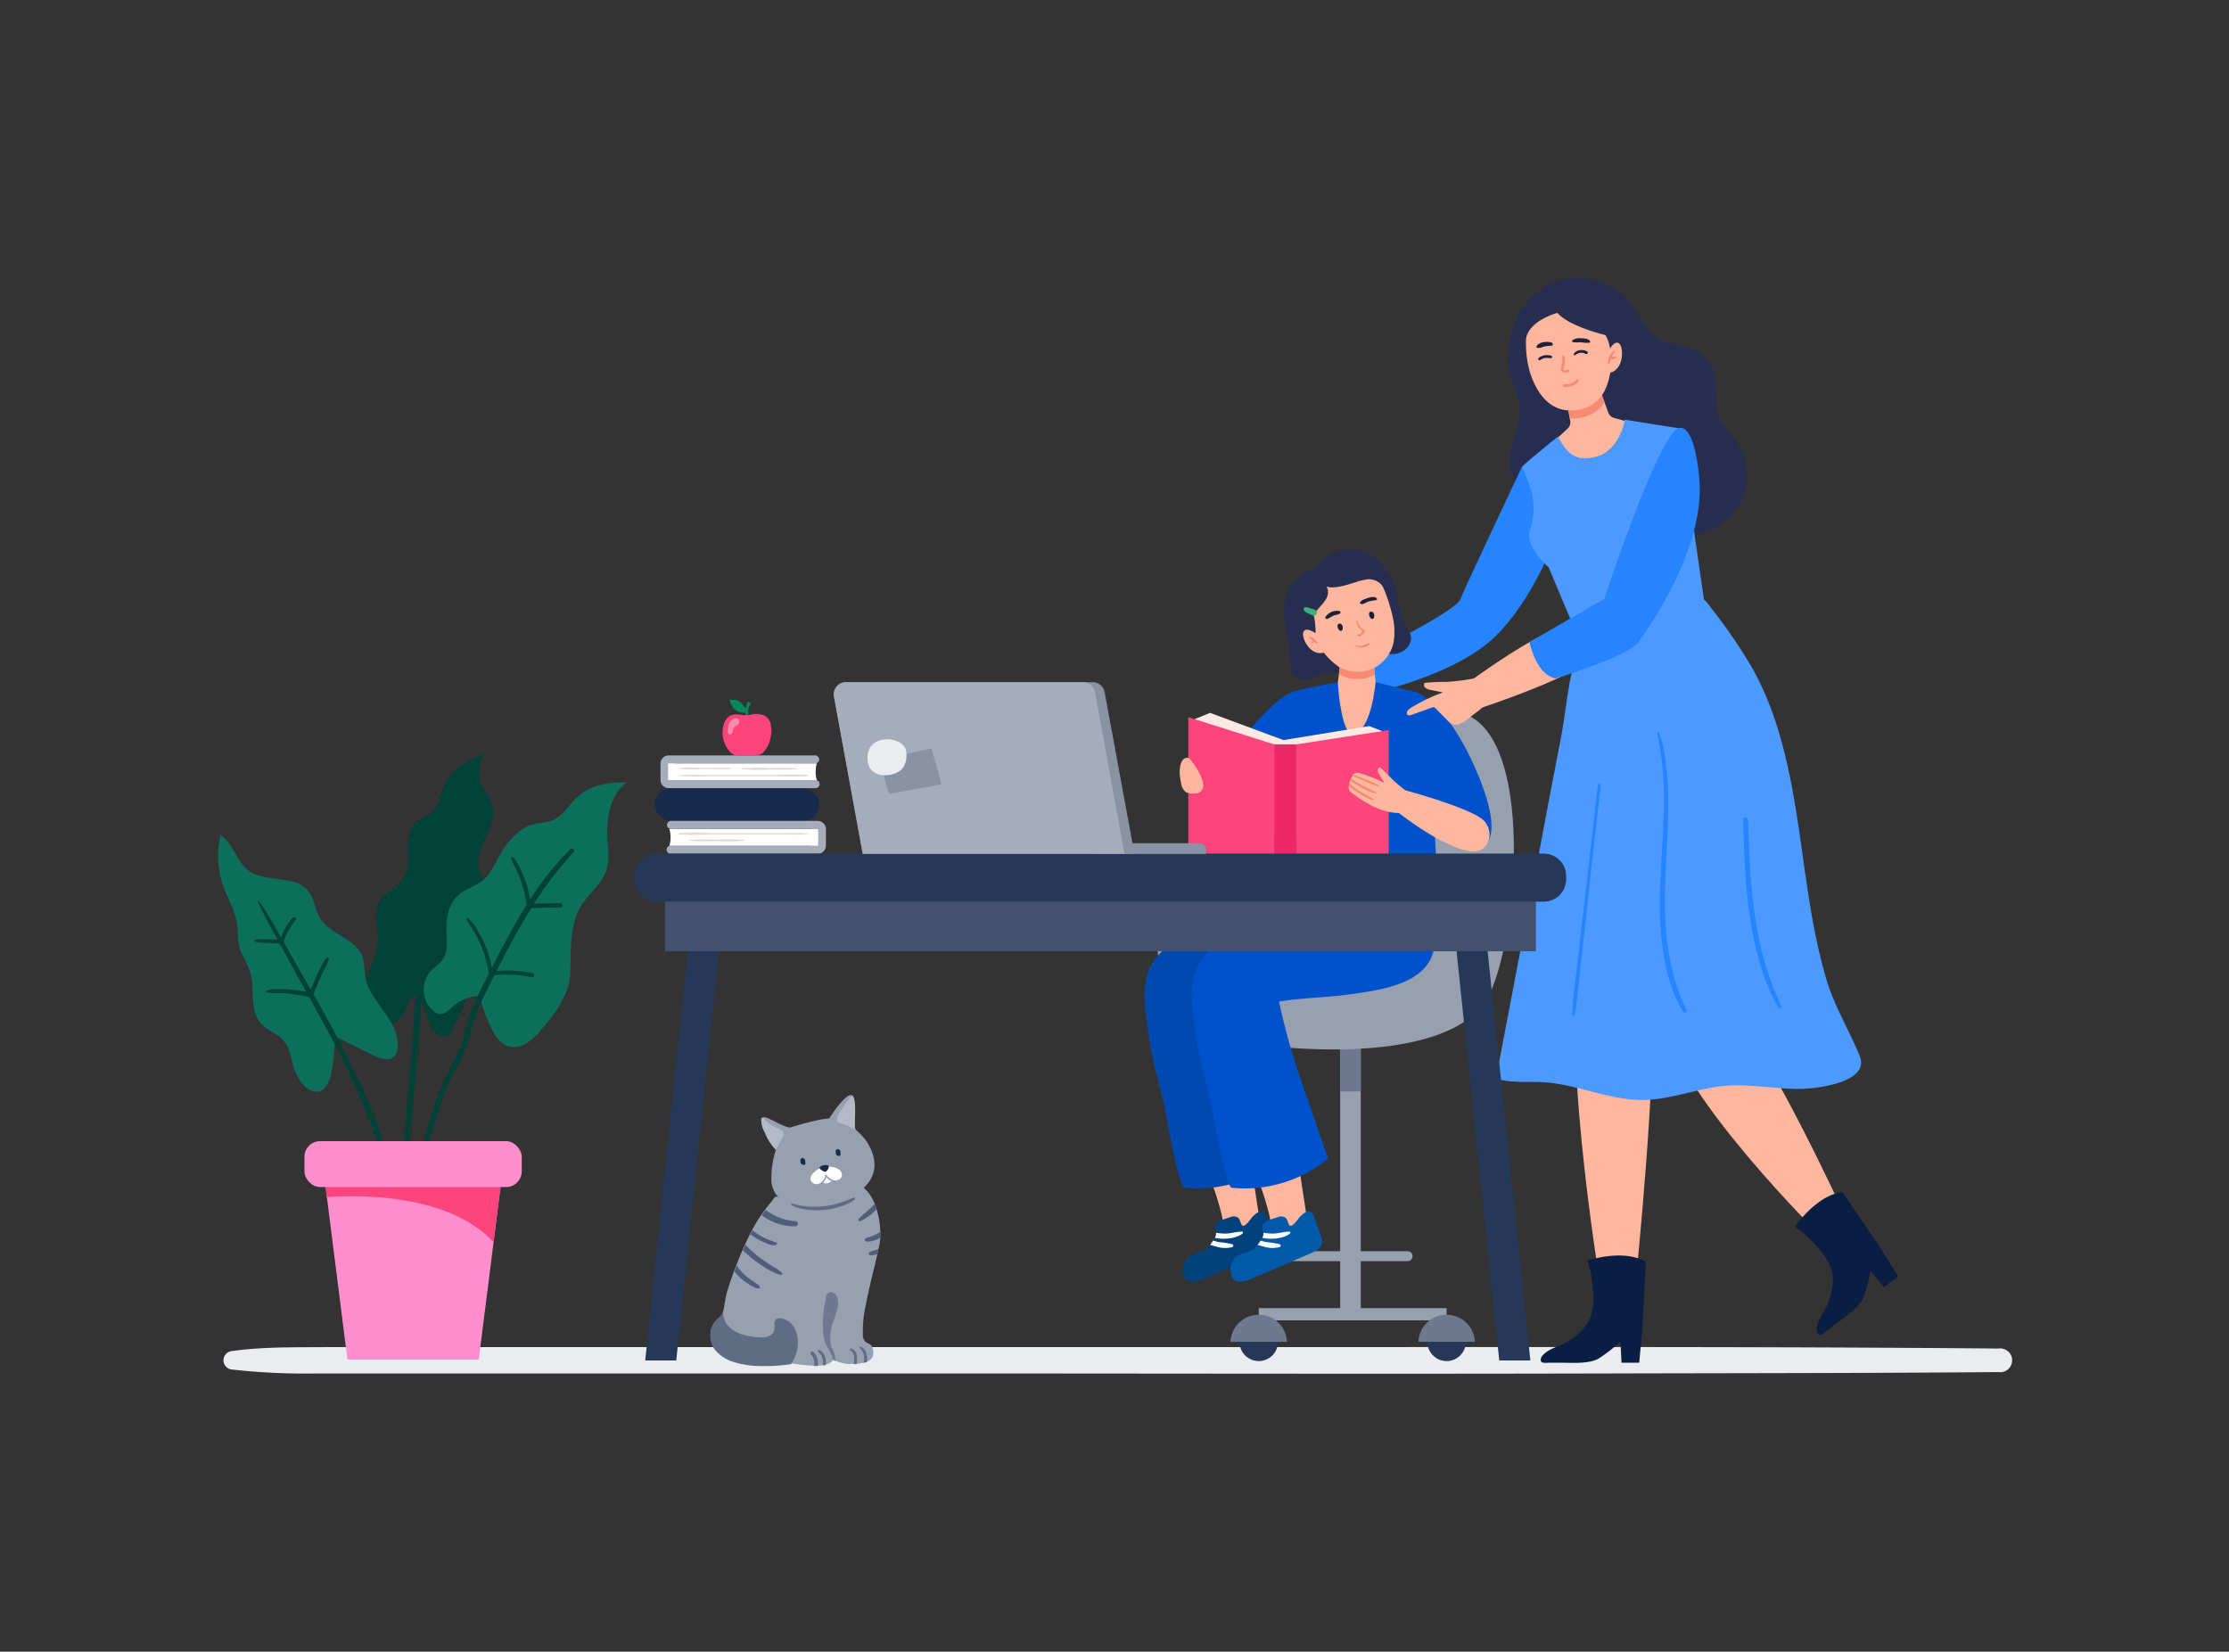 <svg xmlns="http://www.w3.org/2000/svg" id="Layer_1" data-name="Layer 1" viewBox="0 0 448 332"><rect x="0" y="0" width="448" height="332" fill="#333333" stroke="none"/><defs><style>.cls-1{fill:#97a0af;}.cls-2{fill:#6c798f;}.cls-3{fill:#ebecf0;}.cls-4{fill:#ffb69e;}.cls-5{fill:#262d4f;}.cls-6{fill:#2684ff;}.cls-7{fill:#4c9aff;}.cls-8{fill:#f68a73;}.cls-9{fill:#594e8a;}.cls-10{fill:#1c2139;}.cls-11{fill:#091e42;}.cls-12{fill:#0049b0;}.cls-13{fill:#01427d;}.cls-14{fill:#fff;}.cls-15{fill:#253858;}.cls-16{fill:#0052cc;}.cls-17{fill:#0259a9;}.cls-18{fill:#172b4d;}.cls-19{fill:#a5adba;}.cls-20{fill:#d9d9d9;}.cls-21{fill:#00875a;}.cls-22{fill:#fd447d;}.cls-23{fill:#fd8bae;}.cls-24{fill:#ffeae3;}.cls-25{fill:#ec2868;}.cls-26{fill:#36b37e;}.cls-27{fill:#42526e;}.cls-28{fill:#6e859c;}.cls-29{fill:#8993a4;}.cls-30{fill:#b3bac5;}.cls-31{fill:#5e6c84;}.cls-32{fill:#505f79;}.cls-33{fill:#004237;}.cls-34{fill:#0c6f5a;}.cls-35{fill:#ff8ece;}</style></defs><rect class="cls-1" x="269.36" y="197.06" width="4.14" height="67.6"></rect><rect class="cls-2" x="269.36" y="207.97" width="4.14" height="11.41"></rect><path class="cls-3" d="M401.68,271.06c-46.26-.4-92.53-.29-138.79-.29H85.16c-6.38,0-12.75,0-19.12,0-6.57.06-13.16-.1-19.66.83a1.87,1.87,0,0,0,0,3.65,133.13,133.13,0,0,0,17.53.82c5.67,0,11.33,0,17,0H185c46.26,0,92.52.12,138.79,0,26-.07,51.92-.05,77.89-.28A2.39,2.39,0,1,0,401.68,271.06Z"></path><path class="cls-4" d="M338.58,148.22s-5.94,43.95-3.54,58S366,248.49,366,248.49l4.44-4.9s-14.09-30.62-21.5-39c0,0,7.15-33.17,4.29-45.85S341,139.3,338.58,148.22Z"></path><path class="cls-4" d="M318.48,191.2c-5.63,13.12,3,66.17,3,66.17l7.28.25s4.69-46,3-57.06C331.79,200.56,324.11,178.09,318.48,191.2Z"></path><path class="cls-5" d="M304.59,78.33c-.31-.83-.67-1.64-1-2.46-1-2.62-.5-4.78-.12-7.42a17.27,17.27,0,0,1,2.41-6.26,13.41,13.41,0,0,1,12.32-6.33,13.61,13.61,0,0,1,9.83,5.46c1.77,2.42,3,5.65,5.78,7,2.13,1,4.66,1,6.79,2.08a7.71,7.71,0,0,1,4.11,5.21c.57,2.6-.23,5.43.69,7.92.73,2,2.4,3.38,3.6,5.08a11.94,11.94,0,0,1-3.58,17.08c-3.81,2.31-8.68,2.37-12.41,4.81a14.28,14.28,0,0,1-1.89,1.19,6.45,6.45,0,0,1-2.39.48,11.62,11.62,0,0,1-8.23-3.13,37.63,37.63,0,0,1-4.16-5.44,10.84,10.84,0,0,0-5.17-4.31c-1.68-.54-3.57-.4-5.1-1.27A5.94,5.94,0,0,1,303.47,93a19,19,0,0,1,1.11-5.83,14.94,14.94,0,0,0,.83-5.87A11.85,11.85,0,0,0,304.59,78.33Z"></path><path class="cls-6" d="M305.88,93.85s-12,25.43-12.35,26.56c-.7,2.55-22,12.89-22,12.89s.19,5.65,4.36,6c0,0,15.2-3.31,23.3-10.17s12.94-19.8,12.94-19.8S312.36,94.35,305.88,93.85Z"></path><path class="cls-7" d="M373.21,210.91c.19.44.38.88.56,1.32,2.2,5.37-8.81,6.65-12.17,6.65-4.94,0-9.87-1-14.78-.63-5.6.47-11,2.79-16.58,2.85-6.81.08-13.27-3.17-20.08-3.57-2.75-.17-5.56.14-8.26-.43a1.35,1.35,0,0,1-1-.56,1.38,1.38,0,0,1,0-.92l.49-2.59q4.11-21.53,8.21-43.05,2-10.75,4.1-21.52c1.21-6.36,1.61-13.84,4.18-19.8,1-2.37,5.68-3.52,7.9-4.48q5.31-2.3,10.79-4.16c1.48-.5,3.11-1,4.55-.4a6.79,6.79,0,0,1,2.71,2.48,107.37,107.37,0,0,1,8.52,12.48c4.64,8.42,6.88,17.86,8.45,27.27,1.94,11.6,2.88,23.44,6.21,34.77C368.5,201.76,371.11,206.12,373.21,210.91Z"></path><path class="cls-4" d="M329.24,85.34s-1.93,9.74-6.84,10-10.67-6.11-10.67-6.11l3.32-3.06a1.76,1.76,0,0,0,.55-1.6l-.1-.51-.84-4.66,6.92-1.05.91,2.52.73,2A1.73,1.73,0,0,0,324.39,84Z"></path><path class="cls-8" d="M322.49,80.87A7,7,0,0,1,317.42,84a8.42,8.42,0,0,1-1.92.08l-.84-4.66,6.92-1.05Z"></path><path class="cls-4" d="M323.5,69.55a5.2,5.2,0,0,1,.13.62,12.78,12.78,0,0,1,.18,2.7,13.55,13.55,0,0,1-1.33,5.74,7.11,7.11,0,0,1-5.48,3.8c-5.49.83-8.12-3.59-9.34-7.07,0-.12-.07-.23-.11-.34a20.57,20.57,0,0,1-.82-7c.67-3.65,6.3-5.11,6.3-5.11s1.6,2.41,9.63,4.46A6.69,6.69,0,0,1,323.5,69.55Z"></path><path class="cls-9" d="M316.39,74s0,0,0,0A0,0,0,0,1,316.39,74Z"></path><path class="cls-7" d="M337.45,86.09l.8,5.45h0v0l2,13.59.36,2.43v.11l.83,5.69.14,1,1.09,7.51a26.94,26.94,0,0,1-11.87,6.83,25.3,25.3,0,0,1-13.37,0l-5.1-12.1-1-2.41-.06-.16a8.61,8.61,0,0,1-.65-.61c-1.3-1.26-4-4.31-3.13-6.91a13.43,13.43,0,0,0,.4-7.35,37.9,37.9,0,0,0-2-5.28c.12-.39,7.21-6.1,7.21-6.1,1.6,2.63,3,5.32,7.77,4s5.68-7.42,5.68-7.42l9.89,1.56.11,0h0Z"></path><path class="cls-8" d="M314,72.83a6.55,6.55,0,0,1,.09-1.48,0,0,0,0,1,.05,0c.46.25.41,1,.37,1.43s-.09.64-.15.95c0,.11-.16.46-.1.56.14.28.68.12.88,0s.47.41.14.53-1.52.19-1.58-.47A9.42,9.42,0,0,1,314,72.83Z"></path><path class="cls-10" d="M316.05,68.39A2.5,2.5,0,0,1,317.8,68c.54,0,1.37.05,1.73.5a.24.24,0,0,1-.1.39,5.71,5.71,0,0,1-1.64-.1,10,10,0,0,1-1.64,0A.24.24,0,0,1,316.05,68.39Z"></path><path class="cls-10" d="M308.85,69.58c.49-.89,2.18-1,3-.72.27.1.34.57,0,.62a12.42,12.42,0,0,0-1.61.2,2.4,2.4,0,0,1-1.28.24A.23.23,0,0,1,308.85,69.58Z"></path><path class="cls-11" d="M330.79,253.62l-.68,13.21-.08.89-.57,6.19H325.9l-.2-4.25a32.93,32.93,0,0,1-4.42,3.43c-2.07,1.11-5.38.82-7.67.82h-2.32a5.53,5.53,0,0,1-1.15,0c-.75-.19-.5-1-.08-1.49,1-1.13,2.59-1.58,4-2.23a12.94,12.94,0,0,0,4.61-3.66c1.78-2.25,1.7-5.42,1.41-8.15a23.83,23.83,0,0,0-1-5S326.14,250.94,330.79,253.62Z"></path><path class="cls-11" d="M370.28,239.61l7.46,10.93.47.75,3.29,5.27-2.83,2.16-2.73-3.27a31.86,31.86,0,0,1-1.43,5.41c-1,2.14-3.79,3.91-5.61,5.3l-1.85,1.4a5.59,5.59,0,0,1-.92.7c-.7.31-1-.51-1-1.14.14-1.52,1.11-2.82,1.81-4.17a12.79,12.79,0,0,0,1.45-5.71c.05-2.87-1.93-5.34-3.81-7.34a24.71,24.71,0,0,0-3.8-3.35S365,240.29,370.28,239.61Z"></path><path class="cls-4" d="M323.25,70.68s1.12-2.42,2.15-1.66,1,5.58-2.07,5.94Z"></path><path class="cls-8" d="M324.33,70.54c.11-.09.29.08.2.2a6.52,6.52,0,0,0-.63,1,2.09,2.09,0,0,1,.78-.07c.2,0,.26.31.05.36a6.39,6.39,0,0,1-1,.24c-.07.24-.11.47-.17.71a.2.2,0,0,1-.4-.06A3,3,0,0,1,324.33,70.54Z"></path><path class="cls-1" d="M232.61,188.44s-.84,17.72,12.55,20.36S290.51,214,298.71,201c6.61-10.44,11.12-61.1-9.34-57.9-24.51,3.82-32.55,14.94-36,30.51S232.84,180.55,232.61,188.44Z"></path><path class="cls-4" d="M246,247.27s.11-3.39-3.44-12.05l8.62-3,2.26,14.83S247.88,250.31,246,247.27Z"></path><path class="cls-12" d="M236.5,189.05a13.47,13.47,0,0,0-5,4.72c-2.44,4.28-1.23,9.72-.64,14.31s2,9.22,3.06,13.73c.31,1.33,2.9,16.81,4.14,16.94a26.37,26.37,0,0,0,19.4-5.89c-1.8-5-3.49-10-5.18-14.93a155.9,155.9,0,0,1-5-18.15l19.45-3.06c3.77-.6,7.7-1.26,10.76-3.55a11.9,11.9,0,0,0,4.35-6.93c.46-1.9,1.45-5.05,1.14-7a2.57,2.57,0,0,0-1.55-2.1,3.77,3.77,0,0,0-1.64-.07c-13.75,1.49-27.17,4.13-39.69,10.09C238.87,187.76,237.65,188.36,236.5,189.05Z"></path><path class="cls-13" d="M238.12,256.81c.78,1.31,2.62.79,4.21.11l4.88-2.11,5.85-2.53c1.84-.79,3.81-1.46,2.89-3.95l-.83-2.21c-.27-.73-.53-2.29-1.35-2.56-.66-.23-1.4.43-1.85.83s-1.46,2.12-2.12,2a.47.47,0,0,1-.28-.27c-.24-.47-.31-1.05-.71-1.38a1.66,1.66,0,0,0-1.58-.07l-1.51.49c-.73.22-1.57.63-1.59,1.45a6.28,6.28,0,0,0,.27,1.18,1.3,1.3,0,0,1,0,.34,1.61,1.61,0,0,1-.26.68l0,.07-.31.49c-.19.29-.38.58-.59.85l-.35.4a3.71,3.71,0,0,1-.72.59s0,0,0,0a4.79,4.79,0,0,1-.89.41,9,9,0,0,0-2.15.87,3.32,3.32,0,0,0-1.33,2.86A3.2,3.2,0,0,0,238.12,256.81Z"></path><path class="cls-14" d="M244.16,248.8c1.9.42,4.36.15,5.59-.87.12-.11.08-.38-.11-.38-1,0-2.07.34-3.13.4a11.34,11.34,0,0,1-2.11-.17,1.3,1.3,0,0,1,0,.34A1.61,1.61,0,0,1,244.16,248.8Z"></path><path class="cls-14" d="M243.22,250.21a9.39,9.39,0,0,0,1.18.34,5.82,5.82,0,0,0,3.28.12.32.32,0,0,0,0-.58,22.11,22.11,0,0,0-2.84-.45c-.35-.08-.68-.18-1-.28C243.62,249.65,243.43,249.94,243.22,250.21Z"></path><path class="cls-1" d="M282.91,253.5H259.66a1,1,0,0,1,0-2h23.25a1,1,0,1,1,0,2Z"></path><polygon class="cls-15" points="291.94 183.44 301.33 273.46 307.58 273.46 298.18 183.44 291.94 183.44"></polygon><path class="cls-4" d="M255.56,247.27s.11-3.39-3.44-12.05l8.62-3L263,247.07S257.41,250.31,255.56,247.27Z"></path><path class="cls-16" d="M246,189.05a13.5,13.5,0,0,0-5,4.72c-2.44,4.28-1.23,9.72-.64,14.31s2,9.22,3.06,13.73c.31,1.33,2.9,16.81,4.14,16.94a26.37,26.37,0,0,0,19.4-5.89c-1.8-5-3.49-10-5.18-14.93a131.61,131.61,0,0,1-4.72-16.62c4.91-.78,9.92-.8,14.84-1.52,5.13-.76,13-1.76,15.63-7a13.55,13.55,0,0,0,1.12-4.26,38.94,38.94,0,0,0,.35-4.94,9.17,9.17,0,0,0-.65-4.1c-1.57-3.31-5.05-1.7-7.87-1.26-3.59.55-7.17,1.21-10.71,2a99.55,99.55,0,0,0-20.22,6.92C248.4,187.76,247.18,188.36,246,189.05Z"></path><path class="cls-17" d="M247.65,256.81c.78,1.31,2.63.79,4.21.11l4.88-2.11,5.85-2.53c1.84-.79,3.82-1.46,2.89-3.95l-.83-2.21c-.27-.73-.53-2.29-1.35-2.56-.66-.23-1.4.43-1.85.83s-1.46,2.12-2.12,2a.47.47,0,0,1-.28-.27c-.23-.47-.31-1.05-.71-1.38a1.66,1.66,0,0,0-1.58-.07l-1.51.49c-.73.22-1.57.63-1.59,1.45a7.17,7.17,0,0,0,.27,1.18,1,1,0,0,1,0,.34,1.61,1.61,0,0,1-.26.68l0,.07-.31.49a8.07,8.07,0,0,1-.59.85c-.11.13-.22.27-.35.4a3.71,3.71,0,0,1-.72.59,0,0,0,0,1,0,0,4.51,4.51,0,0,1-.89.41,9,9,0,0,0-2.15.87,3.32,3.32,0,0,0-1.33,2.86A3.2,3.2,0,0,0,247.65,256.81Z"></path><path class="cls-14" d="M253.69,248.8c1.9.42,4.37.15,5.59-.87.12-.11.08-.38-.11-.38-1,0-2.07.34-3.12.4a11.38,11.38,0,0,1-2.12-.17,1,1,0,0,1,0,.34A1.61,1.61,0,0,1,253.69,248.8Z"></path><path class="cls-14" d="M252.75,250.21a10.47,10.47,0,0,0,1.18.34,5.83,5.83,0,0,0,3.28.12.32.32,0,0,0,0-.58,22.11,22.11,0,0,0-2.84-.45c-.35-.08-.68-.18-1-.28A8.07,8.07,0,0,1,252.75,250.21Z"></path><path class="cls-15" d="M139.16,182.56l-9.48,90.9h6.24l9.47-90.77C143.31,182.67,141.24,182.6,139.16,182.56Z"></path><rect class="cls-1" x="252.99" y="262.94" width="37.76" height="2.46"></rect><circle class="cls-15" cx="290.75" cy="269.71" r="3.87"></circle><path class="cls-2" d="M296.43,269.71H285.08a5.68,5.68,0,0,1,11.35,0Z"></path><circle class="cls-15" cx="252.99" cy="269.71" r="3.87"></circle><path class="cls-2" d="M258.67,269.71H247.32a5.68,5.68,0,0,1,11.35,0Z"></path><rect class="cls-18" x="131.6" y="158.42" width="33.05" height="6.61" rx="3.3"></rect><path class="cls-19" d="M164.33,168.32a1.66,1.66,0,0,1-1.66,1.66H134.88a.82.82,0,1,0,0,1.63H164.3A1.66,1.66,0,0,0,166,170v-3.26A1.66,1.66,0,0,0,164.3,165H134.88a.82.82,0,0,0-.82.82.82.82,0,0,0,.82.81h27.79A1.67,1.67,0,0,1,164.33,168.32Z"></path><path class="cls-14" d="M134.77,168.32a5.27,5.27,0,0,1-.23,1.67h29.9v-3.33h-29.9A5.16,5.16,0,0,1,134.77,168.32Z"></path><path class="cls-20" d="M136.47,167.47a62.27,62.27,0,0,1,6.41,0h13c2.18,0,4.4-.12,6.57.07a.05.05,0,0,1,0,.1c-2.12.19-4.29.07-6.41.07H143a62.39,62.39,0,0,1-6.56,0A.1.1,0,0,1,136.47,167.47Z"></path><path class="cls-20" d="M138.5,168.86c1.89-.17,3.82-.1,5.72-.09a39.47,39.47,0,0,1,5.44.1c.06,0,.06.11,0,.12a41.11,41.11,0,0,1-5.44.09c-1.9,0-3.83.08-5.72-.09A.07.07,0,1,1,138.5,168.86Z"></path><path class="cls-19" d="M134.38,155.13a1.66,1.66,0,0,1,1.66-1.66h27.78a.82.82,0,0,0,.82-.81.82.82,0,0,0-.82-.82H134.4a1.65,1.65,0,0,0-1.65,1.66v3.26a1.65,1.65,0,0,0,1.65,1.66h29.42a.82.82,0,1,0,0-1.63H136A1.66,1.66,0,0,1,134.38,155.13Z"></path><path class="cls-14" d="M163.94,155.13a5.27,5.27,0,0,1,.23-1.67h-29.9v3.34h29.9A5.27,5.27,0,0,1,163.94,155.13Z"></path><path class="cls-20" d="M162.24,156a62.28,62.28,0,0,1-6.41,0h-13c-2.17,0-4.4.12-6.56-.07a.05.05,0,0,1,0-.1c2.11-.19,4.29-.07,6.41-.07h13a65.23,65.23,0,0,1,6.56,0A.1.1,0,0,1,162.24,156Z"></path><path class="cls-20" d="M146.77,154.58c-1.84.07-3.7,0-5.54,0a34,34,0,0,1-5.25-.09,0,0,0,0,1,0-.05,34,34,0,0,1,5.25-.09c1.84,0,3.7-.05,5.54,0A.11.11,0,0,1,146.77,154.58Z"></path><path class="cls-20" d="M160.21,154.6c-1.9.16-3.82.09-5.73.09a42.92,42.92,0,0,1-5.44-.1s0-.11,0-.12a39.52,39.52,0,0,1,5.44-.1c1.91,0,3.83-.08,5.73.09A.07.07,0,0,1,160.21,154.6Z"></path><path class="cls-21" d="M150.79,141.33a.6.6,0,0,0-.08-.08l-.11-.09a.5.5,0,0,0-.17-.11.19.19,0,0,0-.19,0,.32.32,0,0,0-.09.24c-.05.38-.21.73-.26,1.11a5.16,5.16,0,0,0-.89-1.07,2.89,2.89,0,0,0-.95-.58,3.41,3.41,0,0,0-1.39-.07,3,3,0,0,0,1.14,2,2.88,2.88,0,0,0,1.14.52,3.14,3.14,0,0,0,.91.08c0,.1,0,.2,0,.3s0,.3.07.44a.72.72,0,0,0,.2.36.15.15,0,0,0,.25-.07,1.27,1.27,0,0,0,.06-.18.89.89,0,0,0,0-.23c0-.12,0-.25,0-.37a6.77,6.77,0,0,1,0-.78,1.61,1.61,0,0,1,.27-1,1.85,1.85,0,0,1,.14-.14.29.29,0,0,0,.07-.18A.24.24,0,0,0,150.79,141.33Z"></path><path class="cls-22" d="M146.36,144.13a3.08,3.08,0,0,0-.88,1.43,5.72,5.72,0,0,0,1.29,5.61,2.27,2.27,0,0,0,.91.63,2.76,2.76,0,0,0,.81.08l2.27,0a4.06,4.06,0,0,0,2.44-.44,6,6,0,0,0,1.55-2.64,6.47,6.47,0,0,0,.17-3.15,2.62,2.62,0,0,0-1.2-1.79,4.55,4.55,0,0,0-3.09-.14C149.2,144,147.61,143.08,146.36,144.13Z"></path><path class="cls-23" d="M146.65,145.2a3.61,3.61,0,0,0-.32,1.34,1.77,1.77,0,0,0,0,.76.47.47,0,0,0,.27.31c.23.09.48-.11.58-.33s.1-.49.18-.72a1.19,1.19,0,0,1,.36-.52c.25-.21.59-.31.77-.58a.68.68,0,0,0,0-.77C148,144,147,144.6,146.65,145.2Z"></path><path class="cls-5" d="M276.2,133.08A11.63,11.63,0,0,1,278,131.7a6.62,6.62,0,0,1,2.09-.23,4.07,4.07,0,0,0,2.3-.87,3.37,3.37,0,0,0,1.22-2.28c0-.93-.82-2-1.21-2.78a14.71,14.71,0,0,1-1.34-4.9,14.4,14.4,0,0,0-2.73-6.45,14,14,0,0,0-1.91-2.06,7.75,7.75,0,0,0-6.41-1.58,8.79,8.79,0,0,0-5.66,3.61,8.12,8.12,0,0,0-5.65,5.07,11.77,11.77,0,0,0-.39,6.52c.37,2,.68,4.09.95,6.14.19,1.45,0,3.32,1.37,4.28a3.32,3.32,0,0,0,3.18.11,9.6,9.6,0,0,1,2.13-.94c.79-.14,1.58.13,2.36-.07a13.23,13.23,0,0,0,2.12-1.15c1.77-.82,4.05,0,5.7-1Z"></path><path class="cls-16" d="M260,139s-3.68.79-10.76,10.18c0,0,5.54,6.79,11.27,4.13C260.55,153.33,262.86,144.81,260,139Z"></path><path class="cls-16" d="M282.11,180.25a117.76,117.76,0,0,1-18.4.39c-2.21-.11-4.42-.29-6.62-.49.06-.46.11-.87.14-1.17.22-3.12.43-6.24.65-9.36L260,139s8.52-2.15,12-2.15h3.47l9,2.25a1.56,1.56,0,0,1,1.14,1.16c1.33,5.92,3.07,26.73,3.21,38.95C286.61,179.67,284.37,180,282.11,180.25Z"></path><path class="cls-4" d="M276.47,137.1s-.88,10.62-4.8,10.31c-1.76-.13-2.62-7.12-2.78-10.23l.16-1.22.06-.47.09-.71.27-2.58,6.6.56.14,1.68.05.48.06.66Z"></path><path class="cls-8" d="M276.32,135.58a7.09,7.09,0,0,1-7,0l-.2-.12.09-.71.27-2.58,6.6.56.14,1.68.05.48Z"></path><path class="cls-16" d="M298.42,170c-1.92,1.82-7.09-3.45-10.73-9.06-1.1-1.68-2.07-4.4-2.9-5.79h0l-1-1.78c-.73-1.27-1.17-2.06-1.17-2.06s0-.65,0-1.64v-.77a42.41,42.41,0,0,1,.31-4.52h0c.35-2.68.17-5.33,1.62-5.28,0,0,6.49,1.75,12.84,17.42C299.64,162.24,300.89,167.7,298.42,170Z"></path><polygon class="cls-24" points="240.09 144.55 243.21 143.29 257.96 148.76 275.2 145.94 277.79 146.96 277.13 170.77 258.32 168.18 241.34 164.8 240.09 144.55"></polygon><polygon class="cls-22" points="256.09 176.23 238.83 170.33 238.83 144.15 256.09 149.62 256.09 176.23"></polygon><polygon class="cls-22" points="260.55 176.23 279.11 172.93 279.11 146.75 260.55 149.62 260.55 176.23"></polygon><rect class="cls-25" x="256.09" y="149.62" width="4.46" height="26.61"></rect><path class="cls-4" d="M237.42,157.56a2.54,2.54,0,0,0,.92,1.65,2.84,2.84,0,0,0,1.64.28,2.22,2.22,0,0,0,1.22-.27,1.85,1.85,0,0,0,.56-1.91,7.58,7.58,0,0,0-1-2.44,22.24,22.24,0,0,0-1.4-2.08,1.64,1.64,0,0,0-.28-.31,1,1,0,0,0-1.32.26C236.77,153.91,237.12,156.23,237.42,157.56Z"></path><path class="cls-4" d="M284.06,162.64c-.64.6-5,2.51-12.54-3.41a1.33,1.33,0,0,1-.41-.63,1.56,1.56,0,0,1,0-.61c0-.07,0-.15,0-.21a2,2,0,0,1,.06-.26,5.39,5.39,0,0,1,.22-.68c0-.11.08-.2.11-.3s.15-.32.22-.47l.12-.21c.05-.07.09-.14.14-.2l.13-.11a1.61,1.61,0,0,1,1.44-.05,28.54,28.54,0,0,1,4.67,1.85c-.34-.56-.68-1.12-1-1.68a1.66,1.66,0,0,1-.32-.79.58.58,0,0,1,.46-.62,24.6,24.6,0,0,1,2.38,2.3,36.1,36.1,0,0,0,3.77,3.1c.39.29,1,.55,1.24,1A2.1,2.1,0,0,1,284.06,162.64Z"></path><path class="cls-8" d="M276.07,160.88a9.45,9.45,0,0,1-2.82-1.37A13.73,13.73,0,0,1,271.1,158c0-.07,0-.15,0-.21a2,2,0,0,1,.06-.26c.7.43,1.34,1,2,1.44.93.6,2,1,2.92,1.68C276.24,160.71,276.2,160.91,276.07,160.88Z"></path><path class="cls-8" d="M276.53,159.49a9.69,9.69,0,0,1-2.82-1.13,11.25,11.25,0,0,1-2.29-1.52c0-.11.08-.2.11-.3.74.37,1.44.88,2.16,1.27.95.54,2,.94,2.9,1.52C276.66,159.37,276.62,159.52,276.53,159.49Z"></path><path class="cls-8" d="M277.15,158.12a21.39,21.39,0,0,1-3.11-1.23,18.65,18.65,0,0,1-2.17-1c.05-.07.09-.14.14-.2.86.28,1.69.69,2.51,1s1.85.74,2.73,1.22C277.36,158,277.26,158.15,277.15,158.12Z"></path><path class="cls-4" d="M281.07,163.33a6.28,6.28,0,0,0,1.34-4.49s13.94,3.75,16,6.29.69,6.34-2.67,6C290.1,170.54,281.07,163.33,281.07,163.33Z"></path><path class="cls-4" d="M279.88,123.87a13,13,0,0,1,.2,5.3,7.45,7.45,0,0,1-10.77,5,3.41,3.41,0,0,1-.44-.3,13.1,13.1,0,0,1-3.89-4.37,14.07,14.07,0,0,1-1-2.22l-.06-.17c-.09-.25-.18-.52-.26-.78-.34-1-.61-2.16-.85-3.19-.28-1.51-.59-2.55-.26-3.41s1.65-1.37,2.56-1.62a13.53,13.53,0,0,1,2.2-.2,8.22,8.22,0,0,0,4-1.75,8.14,8.14,0,0,1,2.18-1.32A2.74,2.74,0,0,1,277,116v0a29.55,29.55,0,0,1,2.44,6.14C279.61,122.73,279.75,123.3,279.88,123.87Z"></path><path class="cls-9" d="M273.36,127.21s0,0,0,0S273.35,127.21,273.36,127.21Z"></path><path class="cls-8" d="M273.73,126.3a3.13,3.13,0,0,1-.93-1.55c0-.1-.18-.06-.18,0a2.58,2.58,0,0,0,.58,1.52c.14.17.47.34.56.51s-.37.75-.68.73a.16.16,0,0,0-.1.31c.31.15.53,0,.79-.23s.58-.37.6-.66S273.94,126.49,273.73,126.3Z"></path><path class="cls-10" d="M268.86,126.12a.68.68,0,0,1,.1-.66.47.47,0,0,1,.62,0,.81.81,0,0,1,.29.56.83.83,0,0,1,0,.27.63.63,0,0,1-.08.34.38.38,0,0,1-.58.08A1.26,1.26,0,0,1,268.86,126.12Z"></path><path class="cls-10" d="M275.2,123.72a.68.68,0,0,1,.09-.66.48.48,0,0,1,.63,0,.8.8,0,0,1,.28.57,1.13,1.13,0,0,1,0,.26.63.63,0,0,1-.08.34.38.38,0,0,1-.58.08A1.18,1.18,0,0,1,275.2,123.72Z"></path><path class="cls-10" d="M269.26,122.83A2.82,2.82,0,0,0,266.4,124a.3.3,0,0,0,.37.4,11.11,11.11,0,0,0,1.27-.67c.41-.16.91-.14,1.26-.41A.29.29,0,0,0,269.26,122.83Z"></path><path class="cls-10" d="M275.09,120.16c-.49.15-1.67.45-1.74,1.06a.13.13,0,0,0,.07.13c.46.25,1.06-.22,1.5-.39s1.17-.23,1.76-.38a.15.15,0,0,0,.07-.23C276.37,119.82,275.63,120,275.09,120.16Z"></path><path class="cls-5" d="M264.09,123.84a.78.78,0,0,1,.26-.8l1.11-1.25a8.34,8.34,0,0,0,1.11-1.47,2.65,2.65,0,0,0,.3-1.78,2.31,2.31,0,0,0-2.39-1.65,3.26,3.26,0,0,0-2.51,1.69,5.76,5.76,0,0,0-.65,3.06,11.48,11.48,0,0,0,.44,3.13,2.83,2.83,0,0,0,.76,1.36c.48.4,1.16.53,1.57,1,0,0,.09.11.15.11s.17-.14.18-.26A18.27,18.27,0,0,0,264.09,123.84Z"></path><path class="cls-8" d="M275.12,129.29a8.65,8.65,0,0,0-1.07.4,2.26,2.26,0,0,1-1.56,0,.12.12,0,0,0-.1.21,2.7,2.7,0,0,0,2.86-.35C275.34,129.45,275.25,129.26,275.12,129.29Z"></path><path class="cls-4" d="M264.41,127.33s-1.88-1.48-2.43-.33,1.49,5.24,4.37,4.09Z"></path><path class="cls-8" d="M263.4,128a3,3,0,0,1,.86.55c.19.17.51.4.52.68a.1.1,0,0,1-.12.11,1.12,1.12,0,0,1-.49-.36.67.67,0,0,0-.12.06.7.7,0,0,0-.14.16.15.15,0,0,1-.28-.13.62.62,0,0,1,.3-.3c-.23-.18-.48-.32-.71-.49S263.24,128,263.4,128Z"></path><path class="cls-5" d="M272.39,117.05a12.58,12.58,0,0,1,2.4-.6,3.47,3.47,0,0,1,3.3,1.66,1.24,1.24,0,0,0,.22.28.32.32,0,0,0,.33.08c.2-.07.21-.35.17-.57a6.52,6.52,0,0,0-.84-2.25,4.29,4.29,0,0,0-1.66-1.53,9.14,9.14,0,0,0-3.14-1.37,7.24,7.24,0,0,0-2.66.17,19.44,19.44,0,0,0-2.68.76,4,4,0,0,0-2,1.32,1.94,1.94,0,0,0,1.11,3C268.61,118.28,270.78,117.55,272.39,117.05Z"></path><path class="cls-26" d="M264.64,122.86a.66.66,0,0,0-.23-.24l-.23-.09-.26-.08a4.09,4.09,0,0,1-.49-.18l-.11,0h0l-.35-.13-.25-.08a.61.61,0,0,0-.3,0c.07,0,.08,0,0,0l-.13,0a.36.36,0,0,0-.25.45s0,.06,0,.09c.07.22.31.36.49.49a2.88,2.88,0,0,0,.46.24l.57.25a1,1,0,0,0,.72.12.55.55,0,0,0,.34-.31A.52.52,0,0,0,264.64,122.86Z"></path><path class="cls-27" d="M313.29,180a4.39,4.39,0,0,1-3,1.17h-1.63v10h-175V180Z"></path><path class="cls-15" d="M314.74,176.06v.7a4.46,4.46,0,0,1-4.45,4.45H132a4.46,4.46,0,0,1-4.45-4.45v-.7a4.45,4.45,0,0,1,4.45-4.45H310.29A4.45,4.45,0,0,1,314.74,176.06Z"></path><path class="cls-27" d="M308.66,180V191.2h-175v-10H132a4.39,4.39,0,0,1-3-1.17Z"></path><path class="cls-15" d="M314.74,176.06v.7a4.46,4.46,0,0,1-4.45,4.45H132a4.46,4.46,0,0,1-4.45-4.45v-.7a4.45,4.45,0,0,1,4.45-4.45H310.29A4.45,4.45,0,0,1,314.74,176.06Z"></path><path class="cls-4" d="M297.86,142.23a5.47,5.47,0,0,0-2.43-5.28s15.29-11.23,19.77-11c3.1.12,6.05,4.4,2.7,7.56S297.86,142.23,297.86,142.23Z"></path><path class="cls-4" d="M300.07,138.45c0,2-2.16,3.9-3.58,4.92-1.1.8-3.11,2.84-4.61,2.16a4.07,4.07,0,0,1-1.11-.87c-.77-.77-1.53-1.55-2.29-2.32a.53.53,0,0,0-.25-.17.48.48,0,0,0-.26,0l-4.33,1.54c-.58.21-1,0-.85-.63.11-.44,1-.94,1.36-1.15a36.27,36.27,0,0,1,5.85-2.75c-.83-.18-1.66-.34-2.49-.51a2.17,2.17,0,0,1-1-.4.75.75,0,0,1-.19-1,33.73,33.73,0,0,1,4.27-.2,46.83,46.83,0,0,0,6.22-.8c.61-.12,1.43-.49,2-.28C299.66,136.36,300.08,137.66,300.07,138.45Z"></path><path class="cls-6" d="M307.41,129.07s1.26,6.55,5.25,7.3c0,0,14.37-4.32,16.58-7.24s13.59-19.23,12.29-33c0,0-.77-10.88-4.08-10.08s-11.59,23.93-15,34.32Z"></path><path class="cls-8" d="M317.24,76.31a.28.28,0,0,0-.37,0,3.81,3.81,0,0,1-1.15.75,3.25,3.25,0,0,1-.68.18c-.24,0-.5,0-.74,0a.27.27,0,0,0-.19.25.26.26,0,0,0,.19.25,1.75,1.75,0,0,0,.82,0,3.73,3.73,0,0,0,.82-.17,3.57,3.57,0,0,0,.73-.37,2.69,2.69,0,0,0,.64-.62A.28.28,0,0,0,317.24,76.31Z"></path><path class="cls-10" d="M311.86,71.55a1.65,1.65,0,0,0-.7-.14,2.8,2.8,0,0,0-.71,0,3.53,3.53,0,0,0-.65.21,1.34,1.34,0,0,0-.6.41.26.26,0,0,0,.28.37,1.18,1.18,0,0,0,.29-.16,1.69,1.69,0,0,1,.27-.13,2,2,0,0,1,.54-.16,3.52,3.52,0,0,1,.56,0l.27,0a1.65,1.65,0,0,0,.32.06A.27.27,0,0,0,311.86,71.55Z"></path><path class="cls-10" d="M319.06,70.7a1.69,1.69,0,0,0-.79-.3,2.43,2.43,0,0,0-.85,0,1.79,1.79,0,0,0-.72.32,1.34,1.34,0,0,0-.32.31c-.07.1-.15.34,0,.38s.42-.19.6-.29a2.21,2.21,0,0,1,.58-.2,2.1,2.1,0,0,1,.56,0,1.81,1.81,0,0,1,.31.09l.32.14C319,71.27,319.27,70.88,319.06,70.7Z"></path><path class="cls-6" d="M321.15,157.78q-1,9-2.06,18T317,193.88c-.19,1.68-.39,3.36-.58,5A49,49,0,0,0,316,204a.26.26,0,0,0,.5.07,43.43,43.43,0,0,0,.58-4.42c.17-1.51.34-3,.5-4.53.34-3,.67-6,1-9,.66-6,1.3-12.07,2-18.1l1.14-10.24C321.7,157.45,321.19,157.45,321.15,157.78Z"></path><path class="cls-6" d="M339,203c-3.2-6.35-4.26-13.41-4.36-20.45-.11-7.54.79-15.06.62-22.6a58.64,58.64,0,0,0-.46-6.49,24.71,24.71,0,0,0-1.4-6.26c-.06-.13-.3-.14-.28,0,.24,1.92.66,3.81.88,5.73s.35,3.89.39,5.84c.09,3.88-.1,7.75-.33,11.62-.42,7.28-.88,14.63.36,21.85a40.27,40.27,0,0,0,1.41,5.73,26.88,26.88,0,0,0,2.47,5.4A.41.41,0,0,0,339,203Z"></path><path class="cls-6" d="M358,202.29c-.4-1.18-1-2.3-1.45-3.46s-.88-2.34-1.27-3.53a60.78,60.78,0,0,1-1.87-7.13,103.83,103.83,0,0,1-1.73-14.82c-.16-2.85-.25-5.69-.34-8.54,0-.66-1.06-.67-1,0,.32,10.06.65,20.38,3.75,30.05.42,1.33.91,2.64,1.46,3.92a19,19,0,0,0,1.92,3.75C357.59,202.79,358.09,202.65,358,202.29Z"></path><path class="cls-28" d="M242.42,170.92v.69H219.79V169.5H241A1.43,1.43,0,0,1,242.42,170.92Z"></path><path class="cls-29" d="M242.42,170.92v.69H219.79V169.5H241A1.43,1.43,0,0,1,242.42,170.92Z"></path><path class="cls-29" d="M228,171.61H173.4L167.62,140a2.43,2.43,0,0,1,2.39-2.87h49.61a2.44,2.44,0,0,1,2.4,2Z"></path><path class="cls-19" d="M226,171.61H173.4L167.62,140a2.43,2.43,0,0,1,2.39-2.87h47.68a2.44,2.44,0,0,1,2.4,2Z"></path><path class="cls-29" d="M178.81,159.56,189,157.71a.25.25,0,0,0,.2-.1c0-.06-1.9-7.2-2.05-7.16-2.06.5-9.55,1.77-9.93,2.73C177,153.78,178.5,159.62,178.81,159.56Z"></path><path class="cls-3" d="M177.41,155.81a3.32,3.32,0,0,1-2.41-1.2,3.71,3.71,0,0,1-.64-2.2,4,4,0,0,1,.49-2.12,3.7,3.7,0,0,1,2.5-1.59,5.16,5.16,0,0,1,3.12.37,2.78,2.78,0,0,1,1.39,1.18,3,3,0,0,1,.31,1.32,4.54,4.54,0,0,1-.43,2.33C181,155.41,179,155.93,177.41,155.81Z"></path><path class="cls-1" d="M158.83,241.52a21.81,21.81,0,0,0,2.56.3,17.55,17.55,0,0,0,4.58-.07,21.48,21.48,0,0,0,4.17-.79c2.16-.85,8.38-4.32,4.22-11.25a11.65,11.65,0,0,0-2.21-2.49l-.05-.05a2.11,2.11,0,0,1-.24-.26c-.27-.38.36-5.15-.38-6.46a.49.49,0,0,0-.16-.21.4.4,0,0,0-.22-.12c-1.31-.24-4.47,4.72-4.47,4.72-1.5-.07-6.7,1.42-7.63,1.74s-4.19-1.79-5.2-2a1,1,0,0,0-.57.05.47.47,0,0,0-.23.34,5.52,5.52,0,0,0,.72,2.68,10.07,10.07,0,0,0,2.18,3.4l.06,0s-.05.12-.12.35a19.1,19.1,0,0,0-.8,5.83,5.15,5.15,0,0,0,1.85,3.83A14.13,14.13,0,0,1,158.83,241.52Z"></path><path class="cls-1" d="M176.93,247.61h0a8.94,8.94,0,0,1,0,1,1.15,1.15,0,0,1,0,.19,10.16,10.16,0,0,1-.19,1.46c-.06.26-.11.51-.17.77s-.14.69-.22,1c-.76,3.38-1.67,6.73-2.31,10.15a25,25,0,0,0-.62,6.15,2,2,0,0,0,.48,1.35c.33.3.84.36,1.15.68a1.6,1.6,0,0,1,.35.73,2.47,2.47,0,0,1,0,1.59,1.93,1.93,0,0,1-1.12,1,3.24,3.24,0,0,1-.69.21l-.58.13-.82.12-.58,0a7.2,7.2,0,0,1-3.72-.66,1.82,1.82,0,0,1-.41-.27.1.1,0,0,1,0,.05c-.06.16-.34.65-1.42,1a4.52,4.52,0,0,1-.58.13l-.43.07-.63.05c-.25,0-.49,0-.74,0a29.7,29.7,0,0,1-3.89-.37c-.37-.05-.59-.1-.59-.1l-.17,0a39.85,39.85,0,0,1-5.78.45c-4,0-10.53-1.17-10.42-6.4a3.93,3.93,0,0,1,1-2.55c.48-.53,1.2-1,1.43-1.68a3.68,3.68,0,0,0,.15-.47.58.58,0,0,1,0-.14c.26-1.07.35-2.27.65-3.33.44-1.52.94-3,1.49-4.48.08-.23.17-.45.26-.68s.13-.35.2-.53c.4-1,.8-2,1.24-3,.17-.37.33-.75.51-1.11.32-.72.67-1.42,1-2.12.14-.27.28-.55.43-.82.5-.92,1-1.81,1.6-2.67a3.46,3.46,0,0,1,.22-.31c.24-.36.49-.72.77-1.07.41-.56.85-1.09,1.3-1.62.19-.22.61-1,.88-1s1.33.37,1.71.47a10.48,10.48,0,0,0,8-1.07c1.36-.81,2.6-1.95,4.16-2.16,3-.39,4.87,1.55,5.94,4.14.14.36.27.71.38,1.08A16.43,16.43,0,0,1,176.93,247.61Z"></path><path class="cls-30" d="M157.48,227.66c.19.55-.33,1.11-.6,1.56l0,.07-.33.7a14.87,14.87,0,0,1-.6,1.11,10.07,10.07,0,0,1-2.18-3.4A5.52,5.52,0,0,1,153,225h0a.49.49,0,0,1,.22-.34h0c.61.36,1.05,1,1.67,1.41a10.45,10.45,0,0,0,1.38.69C156.7,227,157.3,227.17,157.48,227.66Z"></path><path class="cls-30" d="M172.1,227.17s-1-.46-1.42-.72a4.69,4.69,0,0,0-1-.46c-.42-.14-.9-.15-1.22-.48-.68-.71.18-1.65.58-2.27s.89-1.41,1.4-2.07a4,4,0,0,1,.9-.93.49.49,0,0,1,.16.21c.74,1.31.11,6.08.38,6.46A3.47,3.47,0,0,0,172.1,227.17Z"></path><path class="cls-2" d="M167.1,266.85a8.66,8.66,0,0,0-.25,2,10.13,10.13,0,0,0,.2,1.81c.14.29.29.57.42.87a5.15,5.15,0,0,1,.4,1.54,1.59,1.59,0,0,1,0,.49,1.62,1.62,0,0,1-.41-.27s0,0,0,.05a8.21,8.21,0,0,0-1.11-2.41,7.27,7.27,0,0,1-.91-3.11,23,23,0,0,1,.53-6.67,1.44,1.44,0,0,1,.29-1.07,1,1,0,0,1,1.29-.2c1,.61,1,2.15.77,3.14C168,264.34,167.41,265.56,167.1,266.85Z"></path><path class="cls-31" d="M172.22,273.74a2.44,2.44,0,0,1-.07.46l-.57,0c0-.16.06-.33.08-.49a5.17,5.17,0,0,0,0-1,1.83,1.83,0,0,0-.31-.87,1.79,1.79,0,0,0-.27-.28.78.78,0,0,1-.27-.24.16.16,0,0,1,.05-.21c.3-.16.69.15.89.36a2.05,2.05,0,0,1,.44,1A5.4,5.4,0,0,1,172.22,273.74Z"></path><path class="cls-31" d="M174.27,273.6s0,.09,0,.14a5.05,5.05,0,0,1-.69.22l.06-.34a4.16,4.16,0,0,0,0-1.17,2.26,2.26,0,0,0-.38-1,2.38,2.38,0,0,0-.35-.36c-.09-.08-.21-.16-.21-.29s.26-.1.33-.08a1.4,1.4,0,0,1,.5.29,2.32,2.32,0,0,1,.64,1.14A4.77,4.77,0,0,1,174.27,273.6Z"></path><path class="cls-31" d="M160.28,271a3,3,0,0,1-.06.32,7.38,7.38,0,0,1-1.24,2.86,34.71,34.71,0,0,1-4,.4c-.5,0-1,0-1.49,0h-.33a19.2,19.2,0,0,1-4.25-.43,12.73,12.73,0,0,1-1.38-.37,7.65,7.65,0,0,1-3.8-2.43A4.8,4.8,0,0,1,143,270a5.07,5.07,0,0,1-.25-1.79,3.89,3.89,0,0,1,1-2.56c.48-.52,1.2-1,1.44-1.67l.15-.47c0,.1,0,.2,0,.3a4,4,0,0,0,1,2.67,4.61,4.61,0,0,0,.76.7,2.26,2.26,0,0,0,.37.26,7.29,7.29,0,0,0,2.1.9,10.36,10.36,0,0,0,1.51.32c.35.06.71.09,1.06.12h.13a6.18,6.18,0,0,0,1.49,0,3,3,0,0,0,.45-.11,2,2,0,0,0,1.31-1,1.36,1.36,0,0,0,.11-.28c.17-.76-.28-1.75.39-2.23a1.43,1.43,0,0,1,1.08-.14C159.9,265.54,160.64,268.71,160.28,271Z"></path><path class="cls-31" d="M171.58,240.73c-.53.14-1,.42-1.53.6s-1,.38-1.56.54a16.54,16.54,0,0,1-3.21.61,15.64,15.64,0,0,1-3.28,0,15.16,15.16,0,0,1-1.62-.26c-.23-.05-.47-.11-.69-.18s-.55-.14-.78-.23a0,0,0,0,0,0,.05c.15.21.18.34.41.48a3.5,3.5,0,0,0,.71.33,9.37,9.37,0,0,0,1.74.41,15.36,15.36,0,0,0,3.52.15,15.83,15.83,0,0,0,3.48-.65,11.57,11.57,0,0,0,1.55-.6,6,6,0,0,0,1.51-.91C171.94,240.9,171.75,240.69,171.58,240.73Z"></path><path class="cls-18" d="M161.82,233.56a.69.69,0,0,0,0-.2.36.36,0,0,0,0-.1,1.34,1.34,0,0,0-.07-.18.58.58,0,0,0-.18-.2.46.46,0,0,0-.56,0,.5.5,0,0,0-.13.19,1.29,1.29,0,0,0,0,.19c0,.05,0,.11,0,.17a.84.84,0,0,0,.08.38.66.66,0,0,0,.36.31l.11,0a.51.51,0,0,0,.17,0,.2.2,0,0,0,.09,0,.43.43,0,0,0,.12-.11l.06-.13s0-.07,0-.1a.66.66,0,0,0,0-.14S161.82,233.58,161.82,233.56Z"></path><path class="cls-18" d="M168.91,231.74a1.41,1.41,0,0,0,0-.2.36.36,0,0,0,0-.1,1.34,1.34,0,0,0-.07-.18.7.7,0,0,0-.18-.2.44.44,0,0,0-.37-.07.35.35,0,0,0-.19.1.41.41,0,0,0-.13.19,1.29,1.29,0,0,0,0,.19.91.91,0,0,0,0,.17.84.84,0,0,0,.08.38.83.83,0,0,0,.11.15.72.72,0,0,0,.25.16l.11,0a.29.29,0,0,0,.16,0,.19.19,0,0,0,.1,0,.29.29,0,0,0,.11-.11,1.39,1.39,0,0,0,.06-.13.44.44,0,0,0,0-.1.66.66,0,0,0,0-.14A.09.09,0,0,1,168.91,231.74Z"></path><path class="cls-14" d="M164.92,234.74s-2.77,1.41-1.85,2.71,2.72.2,2.87-1.47c0,0,1.19,1.72,2.55,1.17s.91-2.76-2.15-2.62Z"></path><path class="cls-18" d="M164.76,234.89a2.32,2.32,0,0,0,1.11.66,1.27,1.27,0,0,0,.7-1C166.67,233.81,164.42,234.28,164.76,234.89Z"></path><path class="cls-32" d="M152.55,259a1.93,1.93,0,0,1-1-.28c-.3-.15-.59-.31-.88-.48a12.29,12.29,0,0,1-1.66-1.2,9.53,9.53,0,0,1-1.41-1.5c.08-.23.17-.45.26-.68s.13-.35.2-.53a7.38,7.38,0,0,0,.46.68,8.68,8.68,0,0,0,1.25,1.32,15.76,15.76,0,0,0,1.53,1.16l.76.52a1.93,1.93,0,0,1,.69.67A.22.22,0,0,1,152.55,259Z"></path><path class="cls-32" d="M157,256.22a4.08,4.08,0,0,1-1.72-.6,14.46,14.46,0,0,1-1.59-.87,29.1,29.1,0,0,1-2.93-2.12c-.5-.42-1-.85-1.45-1.31.17-.37.33-.75.51-1.11.55.56,1.13,1.11,1.73,1.63a27,27,0,0,0,2.84,2.13l1.47.94a4.61,4.61,0,0,1,1.35,1C157.3,256,157.14,256.21,157,256.22Z"></path><path class="cls-32" d="M156.15,250.1c-.53.47-1.62,0-2.2-.23a12.45,12.45,0,0,1-2.15-1.1c-.33-.21-.65-.44-1-.68.14-.27.28-.55.43-.82.28.22.55.43.84.63A12.88,12.88,0,0,0,154,249c.33.13.66.27,1,.39a4.76,4.76,0,0,1,.53.19.74.74,0,0,0,.43.14A.24.24,0,0,1,156.15,250.1Z"></path><path class="cls-32" d="M159.85,246.5a10.77,10.77,0,0,1-5.69-1.54c-.36-.21-.72-.43-1.07-.67.24-.36.49-.72.77-1.07a8.9,8.9,0,0,0,.76.49,11.27,11.27,0,0,0,5.23,1.75A.52.52,0,0,1,159.85,246.5Z"></path><path class="cls-32" d="M176.22,243a10.68,10.68,0,0,1-3.3,2.45c-.3.13-.49-.31-.3-.51a19.78,19.78,0,0,1,1.52-1.37c.49-.43,1-.87,1.42-1.34.09-.1.19-.2.28-.31C176,242.29,176.11,242.64,176.22,243Z"></path><path class="cls-32" d="M176.93,247.62a8.94,8.94,0,0,1,0,1,1.15,1.15,0,0,1,0,.19,6.88,6.88,0,0,1-1.4.58,5,5,0,0,1-.77.16,1.08,1.08,0,0,1-.79-.07.31.31,0,0,1-.06-.48,1.55,1.55,0,0,1,.69-.31c.23-.07.46-.14.68-.23a7.74,7.74,0,0,0,1.2-.57A3.94,3.94,0,0,0,176.93,247.62Z"></path><path class="cls-32" d="M176.54,251.08c-.07.35-.14.69-.22,1l-.47.13a2.5,2.5,0,0,1-.9.11.35.35,0,0,1-.32-.24.32.32,0,0,1,.15-.38,4.22,4.22,0,0,1,.83-.33l.76-.26Z"></path><path class="cls-14" d="M165.46,237.73s.8.5,1.69-.37a1.54,1.54,0,0,1-1.06-.82A2.53,2.53,0,0,1,165.46,237.73Z"></path><path class="cls-31" d="M164.37,274.57c-.24,0-.49,0-.74,0,0,0,0,0,0,0a3.7,3.7,0,0,0,0-.94,2.48,2.48,0,0,0-.69-1.43.35.35,0,0,1,.49-.49,3,3,0,0,1,.93,1.82A4.79,4.79,0,0,1,164.37,274.57Z"></path><path class="cls-31" d="M166,274c0,.11,0,.22,0,.34-.17.05-.36.09-.57.13,0-.13,0-.27,0-.4a4.6,4.6,0,0,0-.11-1,2.55,2.55,0,0,0-.32-.74,2.85,2.85,0,0,0-.57-.58c-.19-.15,0-.5.24-.41a2.32,2.32,0,0,1,1.18,1.5A4,4,0,0,1,166,274Z"></path><path class="cls-33" d="M79.85,205.25a4.69,4.69,0,0,1-5.38.64C72,204.34,72,200.76,72.94,198s2.69-5.21,2.94-8.08-1.08-6.34.55-8.88c1.12-1.74,3.34-2.51,4.5-4.22,2.21-3.25-.24-8.43,2.49-11.26,1-1,2.44-1.47,3.47-2.45,1.57-1.51,1.78-3.92,2.77-5.86,1.5-2.93,4.66-4.6,7.76-5.71a7,7,0,0,0-.16,7.21c.41.71,1,1.35,1.31,2.09,2.19,4.56-2.51,8.38-2.44,12.65.05,2.64,2.58,4.82,2.4,7.46-.13,2-1.78,3.54-2.52,5.41-.8,2-.47,4.3-.54,6.49-.14,4.83-2.24,9.36-4.31,13.74a3.41,3.41,0,0,1-.93,1.36c-1,.78-2.64.09-3.37-1-.61-.93-2.3-9.14-4.51-5.92a7.72,7.72,0,0,0-.72,1.78A5.63,5.63,0,0,1,79.85,205.25Z"></path><path class="cls-34" d="M60.26,217.14a11.8,11.8,0,0,1-1.33-3c-.56-1.87-.84-4-2.27-5.34s-3.42-1.82-4.61-3.59c-1.86-2.77-.79-6.56-1.76-9.77-.54-1.81-1.73-3.39-2.19-5.22-.36-1.47-.24-3-.46-4.5-.4-2.71-1.89-5.11-2.79-7.69a18.18,18.18,0,0,1-.54-10.15c2.55,1.56,3.16,5.12,5.51,7,3.48,2.72,9.52.81,12.21,4.32,1.15,1.5,1.26,3.57,2.22,5.21,2.06,3.5,7.57,4.31,8.71,8.21a29.21,29.21,0,0,1,.41,3.63c.89,5.22,7.21,9,6.52,14.51a2.73,2.73,0,0,1-.61,1.54c-1,1.11-2.85.52-4.21-.15l-6.62-3.27c-.31-.16-.72-.3-1-.06a.87.87,0,0,0-.19.65,37.43,37.43,0,0,1-.66,6.15c-.31,1.64-1.06,3.59-2.72,3.82A3,3,0,0,1,62,218.9,5.61,5.61,0,0,1,60.26,217.14Z"></path><path class="cls-34" d="M85.25,200.06c0-.07,0-.13,0-.19A5.67,5.67,0,0,1,87,194.74a20.47,20.47,0,0,0,1.59-1.34c1.53-1.67,1.2-4.24,1.15-6.49-.06-2.52.46-5.25,2.32-6.95,1.57-1.42,3.84-1.89,5.37-3.35,1.77-1.69,2.54-4.37,4-6.33,1.81-2.35,3.58-4.29,6.68-4.8a16.63,16.63,0,0,0,2.54-.43c2.44-.78,3.72-3.41,5.66-5.09,2.57-2.22,6.43-2.83,9.71-2.68-3,1.9-4,6.49-4,9.86,0,2.59.67,5.26-.13,7.72-.89,2.75-3.43,4.61-5,7.06-2.46,3.93-2.12,8.9-2.27,13.53s-3.23,8.55-6.18,11.91a10.28,10.28,0,0,1-3,2.54,4.41,4.41,0,0,1-3.81.23,6.12,6.12,0,0,1-2.58-2.91,30.09,30.09,0,0,1-2.63-7,8.19,8.19,0,0,0-5.07,1.8c-1.26,1-2,2.27-3.64,1.58A5.31,5.31,0,0,1,85.25,200.06Z"></path><path class="cls-33" d="M80.17,242.37c-.16-1.13-.33-2.25-.56-3.37Q79,235.73,78,232.52a105.24,105.24,0,0,0-4.71-12.7A221,221,0,0,0,63,199.87c.44-1.18.93-2.35,1.46-3.5.27-.6.56-1.19.85-1.78l.45-.87a2.93,2.93,0,0,0,.33-.94.27.27,0,0,0-.44-.26,2.67,2.67,0,0,0-.6.78l-.49.94c-.31.61-.61,1.22-.89,1.84-.44.93-.83,1.88-1.22,2.83l-1.86-3.25L57,189.29A13.39,13.39,0,0,1,58,187a21.65,21.65,0,0,1,1.44-2.1c.25-.35-.3-.75-.59-.45a11.54,11.54,0,0,0-2.37,4l0-.05c-.68-1.19-1.38-2.38-2.07-3.57a37.78,37.78,0,0,0-2.29-3.64c-.09-.12-.33-.06-.26.11a34,34,0,0,0,1.63,3.32c.59,1.1,1.19,2.2,1.79,3.29.17.31.34.63.52.94l-2-.07c-.46,0-.91,0-1.37,0a2.52,2.52,0,0,0-1.22.17.16.16,0,0,0,0,.28,2.48,2.48,0,0,0,1.15.25c.48,0,1,.06,1.44.08l2.4.1,2.69,4.89c.88,1.61,1.77,3.21,2.66,4.82a25.92,25.92,0,0,0-3.61-.51c-.81-.06-1.61-.08-2.42-.06a3.76,3.76,0,0,0-2.14.45s-.06.1,0,.12a5,5,0,0,0,2.14.24c.76,0,1.51,0,2.27.1a30.21,30.21,0,0,1,4.34.71q1.72,3.12,3.41,6.25a145.1,145.1,0,0,1,10.89,24.6c.75,2.4,1.41,4.82,2,7.27.26,1.2.51,2.4.73,3.62s.48,2.5.68,3.77c.06.39.71.3.69-.1C80.38,244.63,80.33,243.5,80.17,242.37Z"></path><path class="cls-33" d="M114.65,170.66a59.61,59.61,0,0,0-8.12,10.14c-.08-.51-.17-1-.28-1.51a21.94,21.94,0,0,0-1.2-3.62,16.75,16.75,0,0,0-.85-1.76,5.64,5.64,0,0,0-1.06-1.57.28.28,0,0,0-.46.27,12.82,12.82,0,0,0,.9,1.82q.48,1,.87,1.95a21.82,21.82,0,0,1,1.13,4c.07.34.12.69.17,1a2.71,2.71,0,0,0,.09.51c-.26.41-.52.83-.77,1.25-2.24,3.69-4.24,7.51-6.19,11.35a23.46,23.46,0,0,0-1.55-4.9,22.69,22.69,0,0,0-1.45-2.76A7.42,7.42,0,0,0,94,184.53c-.12-.08-.32.06-.26.2a6.34,6.34,0,0,0,.68,1.22c.27.41.53.83.79,1.26a24.71,24.71,0,0,1,1.39,2.71,23.17,23.17,0,0,1,1.66,5.76l-.72,1.43A47.53,47.53,0,0,0,94.17,205c-.41,1.37-.74,2.76-1.19,4.12A26.9,26.9,0,0,1,91.34,213c-.63,1.25-1.3,2.47-1.89,3.73a41.39,41.39,0,0,0-1.61,4c-1,2.73-1.77,5.52-2.56,8.31a62,62,0,0,0-1.85,8.53,27.46,27.46,0,0,0-.08,8.44c.12.69.25,1.38.42,2.07,0,.13.21.07.19,0-.77-5.77.3-11.47,1.82-17,.75-2.75,1.6-5.48,2.48-8.2.44-1.37.92-2.73,1.47-4.06s1.16-2.52,1.8-3.75,1.27-2.43,1.8-3.69a30.15,30.15,0,0,0,1.32-4c.38-1.36.75-2.72,1.24-4s1.11-2.61,1.74-3.89,1.14-2.31,1.72-3.46a22.84,22.84,0,0,1,7.51.4c.52.11.74-.68.22-.8a23.82,23.82,0,0,0-7.29-.46c1.65-3.27,3.35-6.51,5.19-9.67.59-1,1.2-2,1.82-3h0l1.1,0,4.72-.09a.44.44,0,0,0,0-.88l-4.41.09-.89,0a79.52,79.52,0,0,1,6.6-8.83c.42-.48.86-1,1.3-1.44A.44.44,0,0,0,114.65,170.66Z"></path><path class="cls-33" d="M84.43,199.35c-.06-.3-.47-.25-.56,0a15.35,15.35,0,0,0-.55,3.89c-.09,1.3-.19,2.6-.28,3.9q-.27,3.95-.6,7.9c-.42,5.19-.91,10.39-1.41,15.58a66.12,66.12,0,0,0-.56,8.89.12.12,0,0,0,.24,0,52.6,52.6,0,0,0,1.3-7.81q.45-3.89.83-7.79.76-7.87,1.34-15.78c.11-1.48.21-3,.3-4.46A16.24,16.24,0,0,0,84.43,199.35Z"></path><polygon class="cls-35" points="101.18 234.04 99.2 249.71 96.22 273.28 69.83 273.28 65.71 240.67 64.88 234.04 101.18 234.04"></polygon><path class="cls-22" d="M101.18,234l-2,15.67a20.43,20.43,0,0,0-3.63-3.13c-9.73-6.61-24.32-6.31-29.86-5.91L64.87,234Z"></path><rect class="cls-35" x="61.19" y="229.38" width="43.67" height="9.22" rx="3.14"></rect></svg>